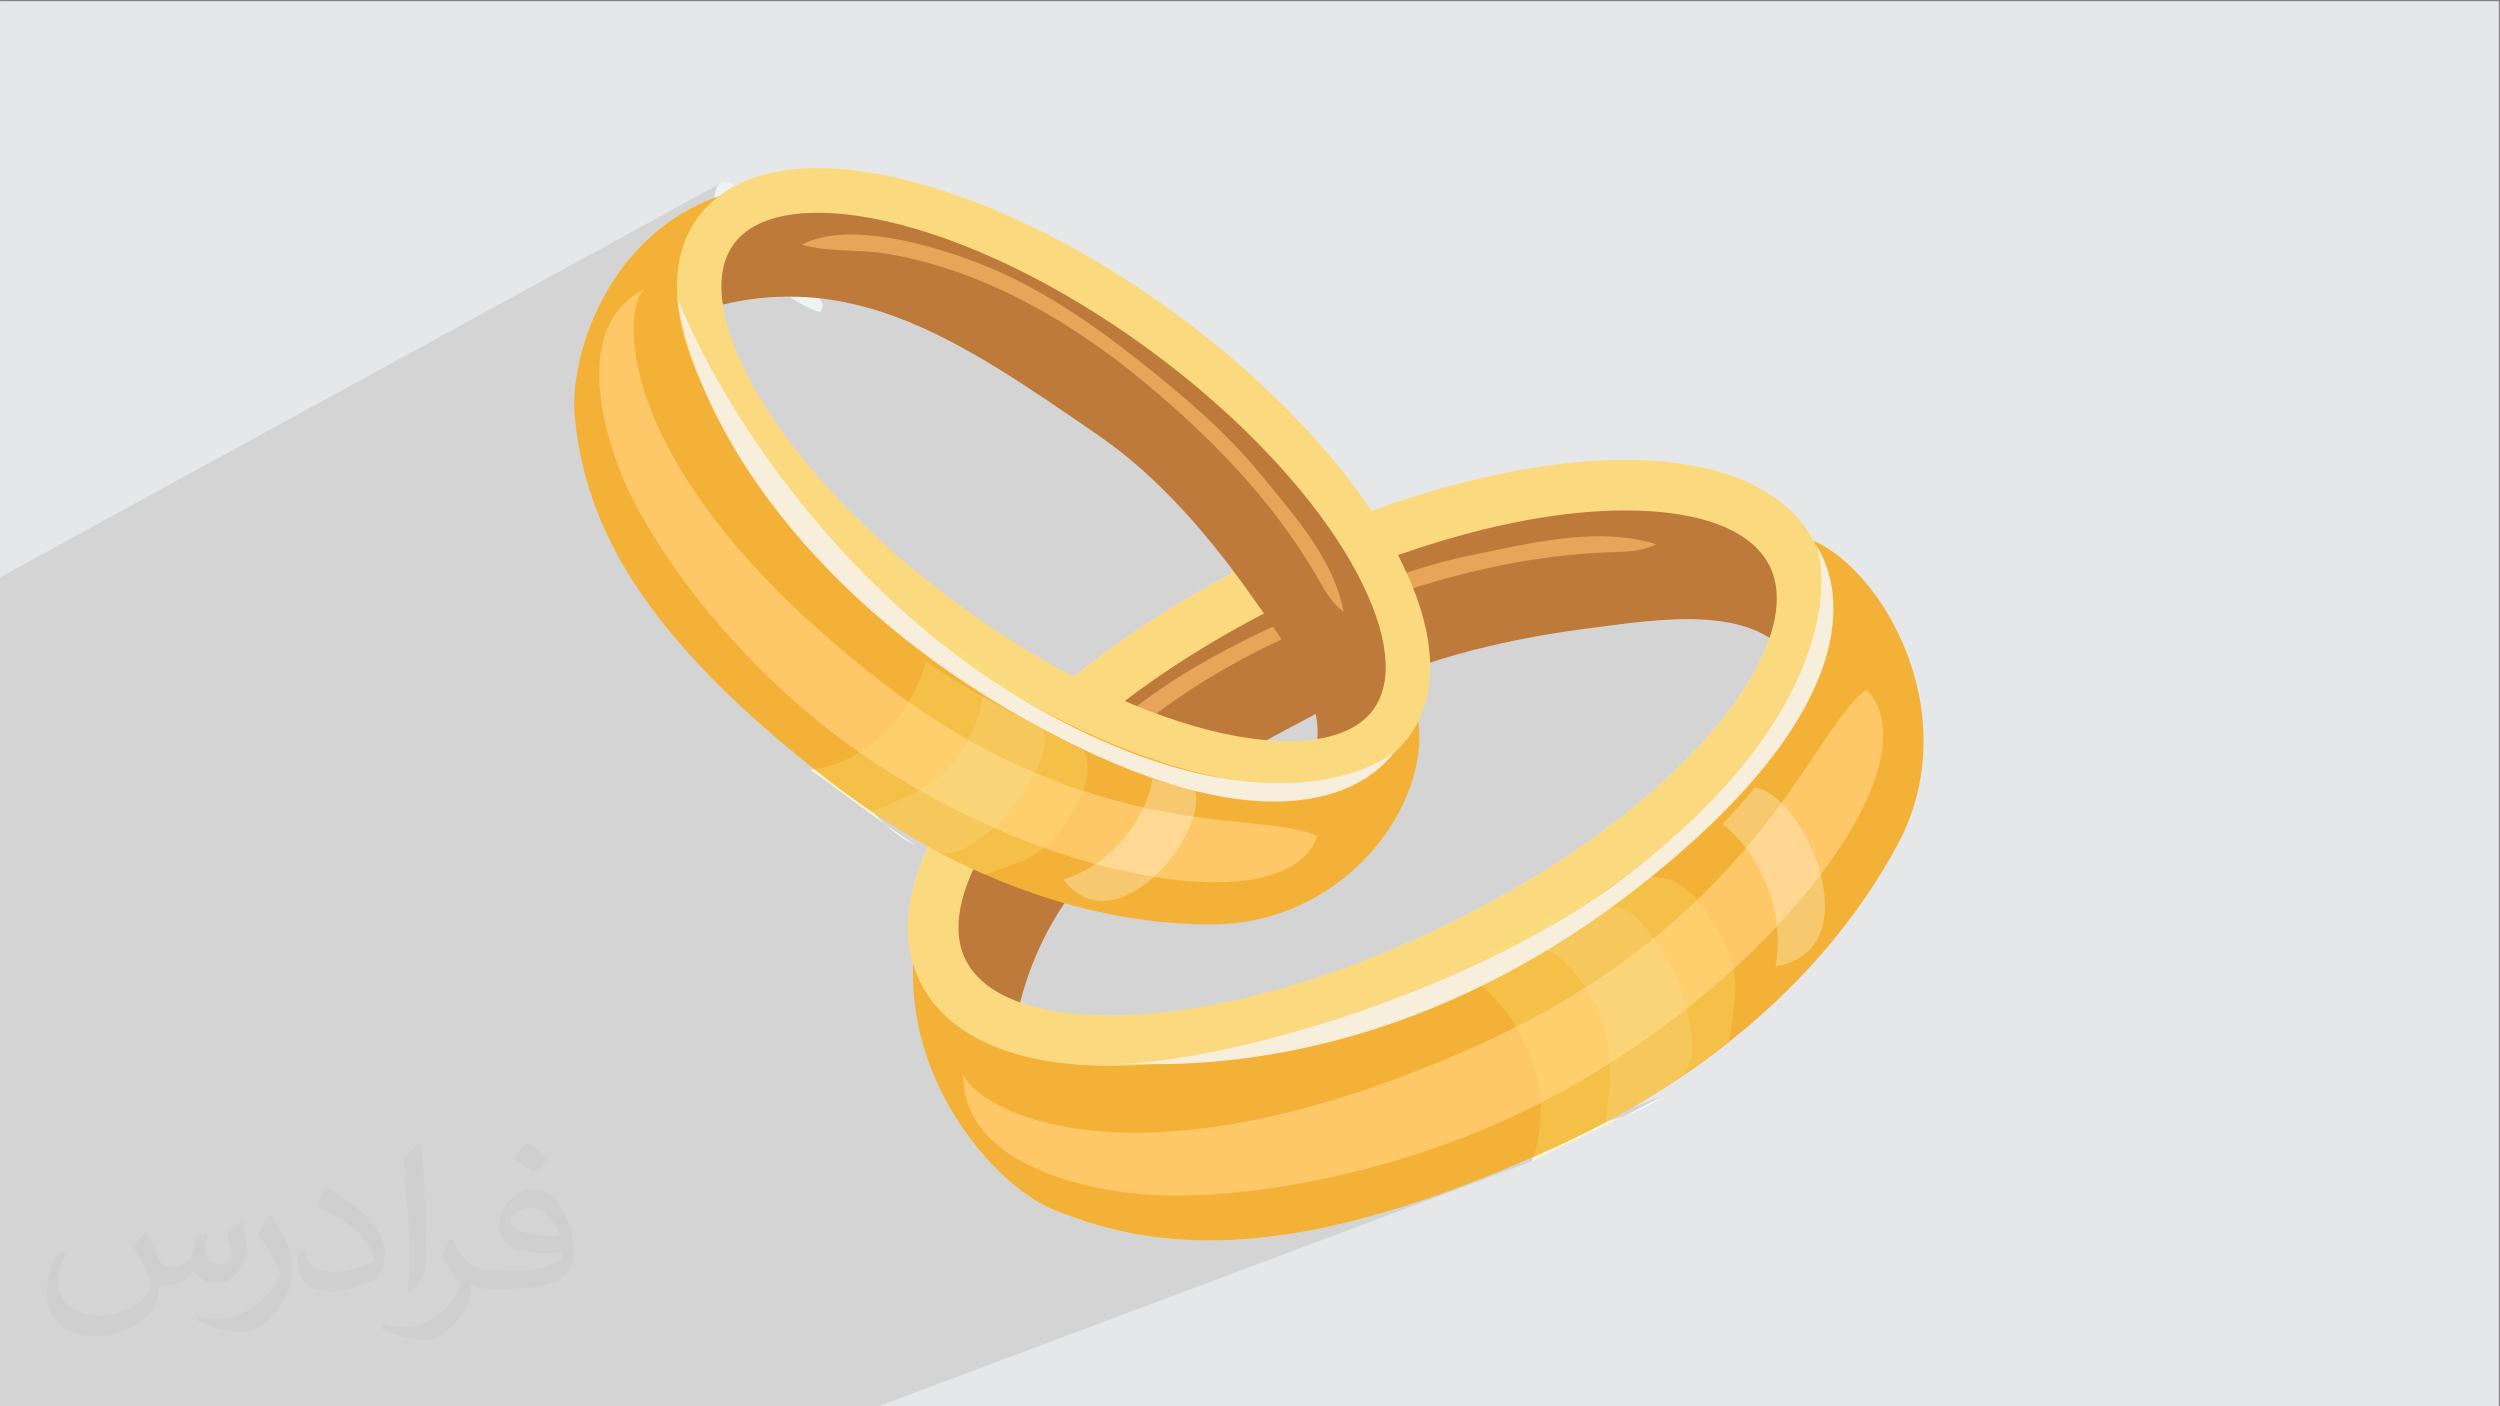 <?xml version="1.0" encoding="UTF-8"?>
<!DOCTYPE svg PUBLIC "-//W3C//DTD SVG 1.1//EN" "http://www.w3.org/Graphics/SVG/1.1/DTD/svg11.dtd">
<!-- Creator: CorelDRAW -->
<svg xmlns="http://www.w3.org/2000/svg" xml:space="preserve" width="3.703in" height="2.083in" version="1.1" style="shape-rendering:geometricPrecision; text-rendering:geometricPrecision; image-rendering:optimizeQuality; fill-rule:evenodd; clip-rule:evenodd"
viewBox="0 0 3703.33 2083.33"
 xmlns:xlink="http://www.w3.org/1999/xlink"
 xmlns:xodm="http://www.corel.com/coreldraw/odm/2003">
 <rect x="0" y="0" width="3703.33" height="2083.33" fill="#808080" stroke="none"/>
 <defs>
  <style type="text/css">
   <![CDATA[
    .fil3 {fill:#EEF4F4}
    .fil0 {fill:#E6E7E8}
    .fil13 {fill:#FFFCEF;fill-rule:nonzero}
    .fil20 {fill:#FFD893;fill-rule:nonzero}
    .fil18 {fill:#FFD793;fill-rule:nonzero}
    .fil7 {fill:#FEC768;fill-rule:nonzero}
    .fil8 {fill:#FEF8D6;fill-rule:nonzero}
    .fil11 {fill:#FECF6C;fill-rule:nonzero}
    .fil15 {fill:#FCD478;fill-rule:nonzero}
    .fil6 {fill:#FBDA7F;fill-rule:nonzero}
    .fil10 {fill:#FBDC7D;fill-rule:nonzero}
    .fil16 {fill:#F8EEDC;fill-rule:nonzero}
    .fil19 {fill:#F6C970;fill-rule:nonzero}
    .fil17 {fill:#F6C96E;fill-rule:nonzero}
    .fil14 {fill:#F6C85B;fill-rule:nonzero}
    .fil9 {fill:#F4C047;fill-rule:nonzero}
    .fil5 {fill:#F3B237;fill-rule:nonzero}
    .fil12 {fill:#E6A558;fill-rule:nonzero}
    .fil4 {fill:#BE7A3A;fill-rule:nonzero}
    .fil2 {fill:#373435;fill-opacity:0.031}
    .fil1 {fill:#373435;fill-opacity:0.102}
   ]]>
  </style>
 </defs>
 <g id="Layer_x0020_1">
  <polygon class="fil0" points="-1.67,1.74 3701.66,1.74 3701.66,2084.93 -1.67,2084.93 "/>
  <polygon class="fil1" points="-1.67,871.02 -1.67,868.05 -1.67,856.05 1067.59,271.41 1063.98,274.56 1061.2,279.24 1059.35,285.39 1058.5,292.93 985.98,332.48 978.23,338.31 966.98,347.69 956.31,357.47 946.22,367.63 936.69,378.12 927.72,388.91 919.29,399.96 911.4,411.23 904.04,422.69 897.19,434.28 890.85,445.97 885.02,457.74 879.68,469.52 874.81,481.3 870.42,493.02 866.49,504.66 863.02,516.17 859.99,527.5 857.39,538.64 855.23,549.52 853.48,560.13 852.59,566.88 1070.59,451.27 1076.98,449.8 1083.33,448.43 1089.66,447.17 1095.96,446 1102.23,444.94 1108.48,443.97 1114.69,443.1 1120.88,442.33 1127.04,441.65 1133.18,441.06 1139.29,440.57 1145.38,440.17 1151.44,439.87 1157.48,439.65 1163.5,439.53 1169.5,439.49 1172.71,441.6 1175.91,443.65 1179.09,445.65 1182.24,447.56 1185.35,449.4 1188.42,451.15 1191.44,452.8 1192.41,453.3 1214.05,441.96 1227.32,443.63 1240.51,445.73 1253.62,448.22 1266.66,451.1 1279.63,454.36 1292.54,457.99 1305.4,461.98 1318.22,466.32 1330.99,470.99 1343.73,475.98 1356.45,481.3 1369.14,486.91 1381.82,492.82 1394.5,499.01 1407.17,505.47 1419.85,512.19 1432.54,519.17 1445.26,526.37 1457.99,533.81 1470.76,541.47 1483.57,549.33 1496.42,557.39 1509.32,565.63 1522.29,574.04 1535.31,582.62 1548.41,591.35 1561.58,600.22 1574.84,609.22 1588.19,618.34 1601.64,627.57 1615.19,636.9 1628.85,646.31 1635.96,651.3 1643.02,656.41 1650.03,661.63 1656.98,666.96 1663.87,672.4 1670.7,677.94 1677.48,683.59 1684.2,689.33 1690.87,695.17 1697.48,701.09 1704.03,707.11 1710.52,713.2 1716.96,719.38 1723.33,725.64 1729.66,731.97 1735.92,738.37 1742.12,744.83 1748.27,751.36 1754.36,757.94 1760.39,764.59 1766.36,771.29 1772.28,778.03 1778.13,784.82 1783.93,791.65 1789.67,798.53 1795.34,805.43 1800.96,812.37 1806.52,819.34 1812.02,826.33 1817.46,833.35 1822.84,840.37 1828.17,847.42 1819.95,851.79 1811.79,856.2 1803.67,860.64 1795.59,865.11 1787.55,869.62 1779.57,874.17 1771.63,878.74 1763.74,883.35 1755.89,888 1748.1,892.67 1740.36,897.38 1732.67,902.11 1725.03,906.88 1717.44,911.68 1709.9,916.5 1702.42,921.36 1694.99,926.24 1687.62,931.15 1680.3,936.09 1673.04,941.05 1665.84,946.04 1658.69,951.06 1651.61,956.09 1644.58,961.16 1637.61,966.25 1630.7,971.36 1623.86,976.5 1617.07,981.65 1610.35,986.83 1603.7,992.03 1597.11,997.25 1590.58,1002.49 1235.46,1165.44 1238.92,1167.96 1245.76,1172.98 1252.7,1178.1 1259.71,1183.28 1266.79,1188.53 1273.93,1193.81 1281.11,1199.12 1288.33,1204.44 1289.8,1205.52 1293.53,1203.83 1296.11,1205.55 1296.71,1205.96 1297.41,1206.41 1298.7,1207.28 1299.89,1208.07 1300,1208.14 1301.29,1208.99 1301.48,1209.12 1302.59,1209.85 1303.07,1210.17 1303.88,1210.7 1304.65,1211.2 1305.17,1211.54 1306.24,1212.24 1306.46,1212.39 1307.75,1213.23 1307.82,1213.28 1309.04,1214.07 1309.4,1214.3 1310.33,1214.9 1310.98,1215.33 1311.62,1215.74 1312.56,1216.35 1312.91,1216.57 1314.14,1217.36 1314.2,1217.39 1315.48,1218.22 1315.72,1218.37 1316.77,1219.04 1317.3,1219.37 1318.05,1219.85 1318.87,1220.38 1319.33,1220.67 1320.44,1221.37 1320.62,1221.48 1321.9,1222.29 1322.02,1222.37 1324.46,1223.9 1325.16,1224.34 1325.74,1224.7 1329.58,1227.09 1329.87,1227.27 1332.72,1229.03 1335.57,1230.78 1338.42,1232.51 1341.26,1234.22 1344.1,1235.93 1346.94,1237.62 1349.77,1239.3 1352.6,1240.96 1355.42,1242.61 1358.24,1244.25 1361.06,1245.87 1363.87,1247.48 1366.67,1249.07 1369.48,1250.66 1372.27,1252.22 1375.07,1253.78 1372.29,1259.75 1369.65,1265.7 1367.14,1271.62 1364.76,1277.51 1362.51,1283.38 1360.4,1289.21 1358.42,1295.02 1356.57,1300.8 1354.86,1306.54 1353.28,1312.26 1351.83,1317.94 1351.43,1319.63 2118.47,981.72 2126.02,979.28 2133.59,976.91 2141.19,974.59 2148.81,972.32 2156.46,970.12 2164.12,967.97 2171.81,965.88 2179.51,963.84 2187.23,961.86 2194.96,959.93 2202.71,958.06 2210.46,956.23 2218.23,954.46 2226,952.73 2233.78,951.06 2241.56,949.43 2249.34,947.85 2257.12,946.32 2264.9,944.84 2272.68,943.4 2280.45,942 2288.22,940.65 2295.98,939.34 2303.73,938.07 2311.46,936.84 2319.19,935.65 2326.89,934.5 2334.59,933.39 2342.26,932.32 2349.91,931.29 2357.55,930.29 2365.15,929.32 2371.79,928.48 2378.7,927.59 2385.87,926.66 2393.28,925.71 2400.9,924.74 2408.72,923.78 2416.72,922.83 2424.88,921.92 2433.19,921.05 2441.62,920.24 2450.16,919.5 2458.78,918.84 2467.48,918.29 2476.23,917.85 2485.01,917.54 2493.8,917.37 2502.59,917.35 2511.36,917.5 2520.09,917.84 2528.75,918.37 2537.34,919.12 2545.83,920.09 2554.21,921.29 2562.45,922.75 2570.54,924.48 2578.46,926.48 2586.19,928.78 2593.71,931.38 2601,934.31 2608.06,937.57 2614.84,941.19 2621.35,945.16 2617,956.99 2611.92,969.06 2606.12,981.37 2599.59,993.88 2592.36,1006.59 2584.41,1019.49 2575.76,1032.56 2566.4,1045.77 2556.34,1059.13 2545.6,1072.6 2534.16,1086.19 2522.04,1099.87 2509.24,1113.62 2495.77,1127.44 2481.63,1141.31 2466.82,1155.21 2451.35,1169.13 2435.22,1183.05 2418.44,1196.96 2401.02,1210.84 2382.94,1224.68 2364.24,1238.46 2344.89,1252.18 2324.92,1265.8 2304.32,1279.33 2283.1,1292.73 2261.27,1306.01 2238.82,1319.14 2215.77,1332.11 2192.11,1344.9 2167.85,1357.5 2143.01,1369.89 2126.61,1377.78 2110.18,1385.45 2093.72,1392.91 2077.24,1400.15 2060.76,1407.16 2044.28,1413.95 1423.26,1666.9 1430.15,1676.95 1438.42,1688.24 1446.89,1699.07 1455.52,1709.43 1464.28,1719.29 1473.13,1728.66 1482.05,1737.51 1490.98,1745.83 1499.91,1753.6 1508.79,1760.81 1517.6,1767.45 1526.29,1773.5 1534.83,1778.95 1543.2,1783.78 1551.35,1787.98 1559.26,1791.54 1574.68,1797.71 1590.34,1803.52 1606.26,1808.94 1622.46,1813.94 1638.96,1818.53 1655.78,1822.66 1672.93,1826.33 1690.46,1829.53 1708.35,1832.22 1726.66,1834.39 1745.38,1836.02 1764.55,1837.1 1784.17,1837.61 1804.28,1837.52 1824.89,1836.83 1846.02,1835.5 1867.69,1833.53 1889.93,1830.89 1912.75,1827.57 1929.44,1824.7 2464.37,1623.17 2460.98,1625.05 2457.54,1626.93 2454.08,1628.8 2450.59,1630.68 2447.08,1632.55 2443.54,1634.42 2439.97,1636.28 2436.38,1638.15 2432.77,1640.01 2429.15,1641.87 2425.5,1643.72 2421.84,1645.57 2418.16,1647.42 2414.48,1649.27 2410.78,1651.11 2407.07,1652.95 2410.85,1651.55 1974.67,1815.59 1984.9,1813.31 2010.26,1807.07 2036.29,1800.06 2060.79,1792.9 2271.6,1713.79 2271.59,1713.81 2269.15,1720.47 1296.73,2084.93 1291.42,2084.93 1282.64,2084.93 1282.59,2084.93 1258.46,2084.93 1258.41,2084.93 1238.69,2084.93 810.22,2084.93 396.92,2084.93 388.83,2084.93 144.09,2084.93 87.43,2084.93 67.35,2084.93 -1.67,2084.93 -1.67,2017.37 -1.67,2012.15 -1.67,1995.94 -1.67,1961.21 -1.67,1948.76 -1.67,1916.84 -1.67,1915.73 -1.67,1867.01 -1.67,1859.02 -1.67,1825.86 -1.67,1825.59 -1.67,1821.96 -1.67,1821.41 -1.67,1820.74 -1.67,1818.42 -1.67,1818.31 -1.67,1817.08 -1.67,1816.91 -1.67,1815.85 -1.67,1815.41 -1.67,1814.62 -1.67,1813.9 -1.67,1813.39 -1.67,1812.38 -1.67,1812.15 -1.67,1811.86 -1.67,1810.91 -1.67,1810.86 -1.67,1809.67 -1.67,1809.34 -1.67,1808.42 -1.67,1807.81 -1.67,1807.17 -1.67,1806.27 -1.67,1805.92 -1.67,1804.73 -1.67,1804.66 -1.67,1803.4 -1.67,1803.19 -1.67,1802.14 -1.67,1801.63 -1.67,1800.87 -1.67,1800.08 -1.67,1799.61 -1.67,1798.52 -1.67,1798.33 -1.67,1797.06 -1.67,1796.96 -1.67,1795.78 -1.67,1794.5 -1.67,1793.81 -1.67,1793.22 -1.67,1790.66 -1.67,1733.09 -1.67,1698.26 -1.67,1696.47 -1.67,1694.18 -1.67,1442.05 -1.67,1098.13 -1.67,1079.45 -1.67,1064.17 -1.67,1056.34 -1.67,1019.94 "/>
  <path class="fil2" d="M217.02 1826.24c7,11 12,21 16,32 3,7 5,19 21,19 5,0 11,-1 17,-5 7,-3 12,-9 14,-17l6 -21 15 -7 1 1c-2,8 -3,16 -3,21 0,18 15,24 27,24 7,0 13,-4 13,-10 0,-8 -4,-23 -8,-35 7,-7 14,-14 22,-20l1 1c4,15 6,30 6,40 0,10 -4,20 -8,27 -7,14 -20,25 -36,25 -12,0 -25,-6 -34,-17l-1 0c-9,11 -22,20 -43,20l-7 0c-1,14 -4,24 -9,33 -13,25 -50,42 -85.01,42 -49,0 -73.01,-28 -73.01,-66 0,-23 8,-45 19,-60l10 4c-7,14 -12,27 -12,40 0,35 29,52 62,52 31,0 68.01,-19 75.01,-42 -3,-25 -12,-36 -26,-59 4,-7 10,-15 17,-23l1 0 0 0 0 0 2 1 0 0 0 0 0.02 -0.01 -0.01 0.01zm564.05 -133.01c10,6 20,14 30,23 -6,8 -12,15 -21,21 -10,-8 -20,-15 -30,-22 7,-8 14,-15 20,-22l0 0 0 0 1 0 0 0 0 0zm5 96.01c-17,0 -30,11 -30,19 0,17 33,23 73.01,23 -5,-20 -22,-42 -43,-42l-0.01 0zm-37 93.01c22,0 41,-1 55,-4 16,-4 30,-12 30,-18 0,-2 0,-3 -1,-5 -9,1 -19,1 -29,1 -29,0 -52,-7 -61,-23 -2,-5 -4,-10 -4,-16 0,-16 7,-32 19,-42 10,-9 21,-14 33,-14 20,0 37,16 48,42 6,14 11,30 11,51 0,14 -4,25 -12,34 -16,15 -45,21 -90.01,21l-20 0 0 0 -5 0c-11,0 -19,-2 -25,-7l-1 0c0,3 1,5 1,7 0,10 -3,23 -10,33 -20,30 -42,43 -60,43 -19,0 -42,-7 -63,-17l4 -7c7,3 16,5 29,5 34,0 78.01,-33 84.01,-64 -1,-3 -4,-6 -7,-10 -10,-12 -16,-22 -22,-32 5,-10 10,-18 14,-25l2 0c14,29 28,46 57,46l5 0 0 0 21 0 0 0 0 0 -3 1 0 0 0 0 0 0zm-146.01 31c2,-14 3,-29 3,-43l0 -21c0,-39 -5,-96.01 -9,-133.01 7,-8 17,-17 25,-23l2 1c5,47 7,101.01 7,151.01 0,13 -1,26 -2,35 -1,12 -8,21 -22,35l-3 -1 0 0 0 0 -1 -1 0 0 0 0 0 0zm-151.02 -62.01c1,18 10,33 41,33 20,0 36,-5 55,-14 3,-1 5,-3 5,-5 0,-12 -9,-27 -24,-41 -14,-13 -34,-25 -51,-32 -6,-3 -8,-5 -8,-8 0,-5 7,-16 13,-24l2 0c20,11 43,27 60,44 15,16 25,33 25,51 0,13 -4,26 -11,38 -22,11 -46,20 -70.01,20 -29,0 -48,-14 -48,-45 0,-3 0,-9 1,-16l10 0 0 0 0 0 0 -1 0 0 0 0 0 0 0.01 0zm-52 -52l18 29c7,11 13,22 13,41l0 24c0,19 -12,39 -32,60 -15,14 -29,20 -42,20 -19,0 -40,-6 -65,-17l3 -7c8,2 17,4 28,4 36,0 72.01,-26 89.01,-58 2,-4 3,-7 3,-9 0,-4 -2,-8 -4,-11 -9,-17 -19,-33 -30,-47 6,-9 12,-18 18,-27l1 0 0 -2 0 0 0 0 0 0 -0.01 0z"/>
  <g id="_2746961153648">
   <path class="fil3" d="M1088.93 275.66c-22.84,-16.89 -38.11,3.13 -26.47,46.05 7.66,28.2 26.57,52.69 42.1,67.08 17,15.7 80.44,68.02 110.77,73.46 1.11,-2.92 2.24,-5.82 3.37,-8.72 4.04,-10.31 -116.2,-167.85 -129.77,-177.88z"/>
   <path class="fil4" d="M1506.69 1557.82c-3.07,1.87 -6.37,2.9 -9.85,3.31 -0.51,4.27 -1.36,8.22 -1.8,12.58l11.66 -15.9z"/>
   <path class="fil4" d="M1521.15 1538.12l-14.46 19.7c5.8,-3.51 10.78,-9.7 14.46,-19.7z"/>
   <path class="fil4" d="M2552.19 749.65c-261.73,-42.33 -483.78,1.78 -724.5,116.46 -163.87,78.03 -429.13,253.14 -453.15,443.2 -7.9,62.4 7.49,146.29 43.48,196.61 14.93,20.82 51.85,58.31 78.81,55.21 34.82,-287.72 244.9,-395.6 505.11,-531.06 109.7,-57.14 241.33,-85.57 363.21,-100.76 84.25,-10.48 242.11,-37.7 291.94,54.28 7.31,-97.83 10.46,-215.3 -104.91,-233.95z"/>
   <path class="fil5" d="M2666.78 794.4c-25,236.24 -240.49,485.78 -507.33,609.14 -474.65,219.44 -691.34,148.09 -783.39,-8.17l-19.68 -5.7c-29.95,199.08 114.19,365.02 202.88,401.87 167.96,69.77 375.48,75.74 742.62,-91.27 307.2,-139.75 447.73,-334.32 509.48,-449.61 107.85,-201.42 -35.98,-430.96 -144.58,-456.25z"/>
   <path class="fil6" d="M2407.85 681.25c-153.48,0 -347.34,51.72 -531.93,141.9 -172.65,84.3 -321.11,193.25 -418.06,306.79 -103.98,121.76 -137.78,236.87 -95.15,324.13 39.36,80.59 139.24,124.97 281.26,124.97l0.02 0c153.41,0 347.31,-51.69 531.89,-141.85 371.85,-181.67 597.29,-458.81 513.2,-630.94 -39.33,-80.59 -139.21,-125 -281.23,-125zm-264.84 688.64l0 0c-174.72,85.3 -356.58,134.24 -499.02,134.24l-0.02 0c-111.86,0 -187.81,-29.46 -213.96,-82.93 -28.29,-57.94 2.64,-146.36 84.81,-242.61 90.42,-105.9 230.34,-208.22 393.96,-288.13 174.69,-85.32 356.6,-134.29 499.06,-134.29 111.83,0 187.81,29.46 213.93,82.96 56.52,115.73 -122.37,356.63 -478.78,530.77z"/>
   <path class="fil7" d="M2184.54 1550.56c-534.76,238.54 -759.01,76.74 -757.69,36.7 -5.07,145.22 204.35,183.18 306.13,183.91 143.02,1.03 321.95,-35.63 482.45,-105.63 373.95,-163.11 661.35,-525.61 549.86,-643.74 -79.65,53.5 -158.47,340.41 -580.75,528.76z"/>
   <path class="fil8" d="M2301.88 1700.26c-10.19,4.66 -20.33,9.17 -30.28,13.56l-2.44 6.66c38.67,-20.53 89.44,-43.55 137.92,-67.52 -8.54,3.1 -17.07,5.73 -25.31,7.85 -25.28,13.53 -51.89,26.72 -79.88,39.45z"/>
   <path class="fil9" d="M2281.96 1634c1.68,26.8 -1.47,53.85 -10.36,79.81 9.95,-4.39 20.09,-8.9 30.28,-13.56 28,-12.73 54.6,-25.93 79.88,-39.45l-3.09 0.78c2.51,-26.14 6.85,-55.31 5.83,-86.24 -33,20.92 -67.26,40.6 -102.54,58.67z"/>
   <path class="fil9" d="M2499 1494.01c4.49,18.22 7.17,36.87 7.95,55.74 0.66,15.82 -4.15,30.22 -12.63,43.06 23.51,-16 45.55,-32.21 66.18,-48.56 1.17,-3 1.95,-5.94 2.29,-8.9 4.83,-41.43 12,-67.61 5.07,-99.88 -21.75,19.85 -44.74,39.43 -68.87,58.53z"/>
   <path class="fil9" d="M2449.26 1299.92c-13.27,0 -28.12,2.95 -45.11,9.3 -6.73,2.51 -15.22,5.83 -25,9.78 -61.13,42.14 -129.29,82.06 -203.27,118.2l-3.63 1.75 -1.61 2.59c30.09,20.12 55.94,47.87 75.2,79.81 37.14,-18.87 71.31,-38.48 102.76,-58.57 -8.49,-12.39 -18.85,-24.85 -31.45,-37.31 -9.66,-9.53 -18.49,-16.73 -26.68,-16.73 -3.07,0 -6.09,1.02 -9,3.31 28.68,-22.7 68.64,-68.26 107.34,-68.26 13.22,0 26.26,5.29 38.7,18.61 8.09,8.66 15.61,17.78 22.58,27.26 23.26,-18.9 44.57,-37.89 64.21,-56.77 -17.58,-20.58 -37.87,-32.97 -65.04,-32.97z"/>
   <path class="fil10" d="M2172.25 1438.94l3.63 -1.75c73.98,-36.14 142.14,-76.06 203.27,-118.2 -36.85,14.95 -91.59,39.17 -136.33,64.94 -32.11,18.51 -59.06,37.8 -70.57,55.01z"/>
   <path class="fil11" d="M2514.3 1332.89c-19.64,18.88 -40.94,37.87 -64.21,56.77 23.02,31.36 39.72,66.89 48.91,104.35 24.12,-19.1 47.11,-38.68 68.87,-58.53 -2.83,-13.24 -8.07,-27.53 -16.83,-44.31 -11.93,-22.85 -23.58,-42.87 -36.74,-58.28z"/>
   <path class="fil11" d="M2245.84 1521.34c20.61,34.19 33.63,73.15 36.12,112.66 35.28,-18.07 69.55,-37.74 102.54,-58.67 -1.17,-35.75 -9.47,-73.92 -35.9,-112.57 -31.45,20.09 -65.62,39.7 -102.76,58.57z"/>
   <path class="fil12" d="M2183.56 821.64c-90.56,18.36 -176.93,53.04 -261.24,90.1 -98.68,43.41 -195.98,94.57 -277.23,166.35 -59.53,52.57 -144.27,130.6 -144.24,217.03 31.58,-31.9 35.33,-56.11 63.03,-92.25 106.78,-139.51 263.07,-231.53 424.67,-294.3 125.17,-48.63 247.29,-82.65 381.26,-89.86 28.44,-1.54 57.55,0.54 83.69,-12.34 -5.75,-1.83 -11.59,-3.44 -17.46,-4.81 -80.96,-18.94 -172.45,3.86 -252.48,20.07z"/>
   <path class="fil13" d="M2464.38 1623.17c-18.04,10.03 -37.5,19.97 -57.3,29.78 20.14,-7.31 40.38,-17.29 57.3,-29.78z"/>
   <path class="fil14" d="M2427.51 1362.4c-12.44,-13.31 -25.48,-18.61 -38.7,-18.61 -38.7,0 -78.67,45.56 -107.34,68.26 2.9,-2.29 5.92,-3.31 9,-3.31 8.19,0 17.02,7.2 26.68,16.73 12.6,12.46 22.96,24.92 31.45,37.31 37.48,-23.9 71.1,-48.41 101.49,-73.11 -6.97,-9.49 -14.49,-18.61 -22.58,-27.26z"/>
   <path class="fil14" d="M2384.5 1575.33c1.02,30.94 -3.32,60.11 -5.83,86.24l3.09 -0.78c40.87,-21.88 78.28,-44.68 112.56,-67.99 8.49,-12.85 13.3,-27.24 12.63,-43.06 -0.78,-18.88 -3.46,-37.53 -7.95,-55.74 -35.89,28.43 -74.25,55.79 -114.5,81.33z"/>
   <path class="fil15" d="M2348.6 1462.77c26.43,38.65 34.73,76.81 35.9,112.57 40.26,-25.54 78.62,-52.9 114.5,-81.33 -9.19,-37.46 -25.9,-72.98 -48.91,-104.35 -30.39,24.7 -64.01,49.21 -101.49,73.11z"/>
   <path class="fil16" d="M1655.72 1575.31c0.56,0.14 4.59,0.28 12,0.07 -8.68,-0.42 -12.68,-0.25 -12,-0.07z"/>
   <path class="fil16" d="M2412.63 1295.12c-230.1,176.98 -595.58,275.65 -744.91,280.26 200.25,9.58 484.48,-42.5 768.01,-268.04 348.46,-277.19 287.28,-452.88 253.36,-501.09 12.07,17.15 58.11,231.51 -276.45,488.87z"/>
   <path class="fil17" d="M2599.67 1166.42l-0.39 -0.05c-14.66,19.31 -30.8,37.36 -47.99,54.38 12.97,9.7 24.73,21.75 35.06,35.4 19.61,-23.06 36.95,-45.43 52.53,-66.67 -11.76,-11.58 -25.17,-20.72 -39.21,-23.06z"/>
   <path class="fil17" d="M2632.34 1372.06c2.34,20.6 1.76,40.92 -2.24,59.65 73.01,-12.46 82.3,-76.5 67.11,-136.12 -19.12,25.22 -40.85,50.87 -64.87,76.48z"/>
   <path class="fil18" d="M2638.88 1189.48c-15.58,21.24 -32.92,43.61 -52.53,66.67 24.82,32.82 41.26,74.91 45.99,115.91 24.02,-25.61 45.75,-51.26 64.87,-76.48 -5.74,-22.51 -14.98,-44.4 -25.56,-62.64 -7.68,-13.19 -19.12,-29.97 -32.78,-43.46z"/>
   <path class="fil4" d="M1033.3 481.06l-21.35 -3.13c5.14,3.05 12.04,4.39 21.35,3.13z"/>
   <path class="fil4" d="M1684.79 442.45c-128.7,-95.69 -375.14,-230.39 -533.48,-170.5 -51.99,19.63 -111.12,66.35 -135.53,115.27 -10.11,20.24 -24.09,64.59 -10.5,84.4 239.05,-91.83 410.16,27.58 623.58,174.7 89.98,62.04 166.65,153.06 228.9,241.94 43.03,61.45 129.58,173.46 78.37,250.39 79.42,-34.75 172.45,-80.88 139.26,-178.67 -75.2,-221.88 -201.47,-377.02 -390.6,-517.52z"/>
   <path class="fil4" d="M1011.94 477.93c-2.74,-1.63 -4.91,-3.78 -6.67,-6.31 -3.56,1.37 -6.98,2.32 -10.58,3.78l17.25 2.54z"/>
   <path class="fil5" d="M1402.41 923.77c-367.69,-279.82 -401.6,-478.54 -317.67,-615.04l-19.91 -18.12c-167.83,58.96 -221.55,240.54 -213.64,325.03 15.01,160.01 96.16,324.49 378.43,542.11 236.19,182.05 446.24,211.3 561.8,211.8 201.88,0.9 327.13,-178.2 309.52,-301.15 -176.16,90.91 -491.85,12.73 -698.53,-144.62z"/>
   <path class="fil6" d="M1738.29 462.35c-137.21,-99.96 -283.69,-170.82 -412.44,-199.55 -138.08,-30.82 -241.98,-9.59 -292.45,59.77 -46.63,64.08 -39.98,160.4 18.76,271.28l0.01 0.05c63.46,119.78 184.01,249.78 330.74,356.63 295.67,215.2 605.28,276.57 704.94,139.73 46.65,-64.06 40.02,-160.41 -18.75,-271.28 -63.45,-119.83 -184.04,-249.8 -330.81,-356.63zm296.04 588.94l0 0c-66.96,92.03 -329.05,51.99 -612.46,-154.26 -138.87,-101.15 -252.31,-222.93 -311.21,-334.12l-0.02 -0.02c-46.26,-87.32 -54.69,-158.82 -23.74,-201.35 33.53,-46.07 115.35,-58.5 224.52,-34.14 120.07,26.83 257.85,93.74 387.94,188.45 138.87,101.1 252.36,222.88 311.28,334.13 46.26,87.3 54.67,158.82 23.7,201.32z"/>
   <path class="fil7" d="M955.93 427.75c-115.48,56.11 -58.52,235.31 -16.97,315.1 58.33,112.1 160.99,236.63 282.03,333.03 282.04,224.49 683.95,298.98 730.09,163.04 -74.72,-40.07 -331.37,17.07 -653.08,-234.75 -407.46,-318.86 -373.88,-560.89 -342.06,-576.42z"/>
   <path class="fil9" d="M1458.33 1001.89c-13.04,-8.51 -26.41,-16.73 -38.94,-25.63 12.97,8.87 25.97,17.36 38.94,25.63z"/>
   <path class="fil9" d="M1559.35 1060.39c-33.41,-17.39 -67.18,-36.94 -101.03,-58.5 33.24,21.65 67.52,42.41 103.69,60.74 -0.88,-0.73 -1.78,-1.46 -2.66,-2.25z"/>
   <path class="fil9" d="M1371.69 979.56c-5.46,21 -14.14,41.48 -25.54,60.4 30.09,21.19 59.52,39.75 88.25,56.01 6.15,-11.75 11.61,-24.99 16.1,-39.97 3.07,-10.13 4.95,-19.01 3.03,-25.35 -28.05,-15.7 -55.56,-32.21 -81.84,-51.09z"/>
   <path class="fil9" d="M1545.11 1080.56c4.44,9.83 5.12,21.46 0.29,35.5 -3.44,9.9 -7.41,19.56 -11.95,28.89 24.39,10.37 48.02,19.14 70.87,26.65 8.09,-20.43 9.82,-39.8 1.31,-59.28 -20.51,-10.12 -40.67,-20.87 -60.52,-31.77z"/>
   <path class="fil10" d="M1382.37 948.74c12.04,9.34 24.38,18.53 37.02,27.53 46.82,31.99 93.78,60.08 139.97,84.12 -26.92,-22.57 -68.5,-55.33 -107.17,-79.64 -26.56,-16.68 -51.72,-29.39 -69.81,-32.02z"/>
   <path class="fil8" d="M1229.63 1157.74c-7.87,-6.07 -15.57,-12.1 -23.14,-18.07 -2.04,0.31 -4.1,0.61 -6.17,0.85 32.04,21.72 71.03,51.87 109.8,79.78 -5.94,-5.36 -11.51,-10.92 -16.58,-16.48 -21.05,-14.17 -42.37,-29.48 -63.91,-46.09z"/>
   <path class="fil9" d="M1431.97 1255.59c-9.9,5.78 -20.53,8.29 -31.51,8.29 -2.44,0 -4.9,-0.13 -7.37,-0.34 22.22,11.73 44,22.24 65.26,31.58 2.85,-0.32 5.51,-0.95 7.95,-1.91 34.33,-13.36 57.76,-18.56 80.08,-37.31 -24.48,-8.78 -49.28,-18.66 -74.18,-29.58 -12.36,11.02 -25.8,20.85 -40.23,29.26z"/>
   <path class="fil9" d="M1273.11 1114.77c-20.23,12.39 -42.65,21.12 -66.62,24.9 7.57,5.97 15.26,12 23.14,18.07 21.54,16.6 42.86,31.92 63.91,46.09 -0.65,-0.71 -1.3,-1.44 -1.93,-2.15 21.43,-8.85 45.99,-17.53 69.74,-31.11 -30,-17.09 -59.54,-35.72 -88.24,-55.8z"/>
   <path class="fil11" d="M1273.11 1114.77c28.7,20.07 58.24,38.7 88.24,55.8 27.45,-15.7 53.79,-37.97 73.05,-74.59 -28.72,-16.26 -58.15,-34.82 -88.25,-56.01 -18.16,30.24 -43.2,56.53 -73.04,74.81z"/>
   <path class="fil11" d="M1472.2 1226.33c24.9,10.92 49.7,20.8 74.18,29.58 9.17,-7.7 18.17,-17.7 27.65,-31.48 12.93,-18.78 23.7,-36.14 30.29,-52.82 -22.85,-7.51 -46.48,-16.29 -70.87,-26.65 -14.97,30.97 -35.8,58.72 -61.26,81.37z"/>
   <path class="fil12" d="M1866.73 701.91c-51.8,-63.11 -114.61,-116.22 -178.43,-166.7 -74.72,-59.11 -154.87,-113.9 -244.54,-147.65 -65.69,-24.72 -188.3,-60.91 -255.76,-25.14 37.95,11.48 85.06,6.68 124.72,13.34 153.11,25.68 289.62,109.63 405.48,209.85 89.74,77.62 166.82,158.92 227.85,260.53 12.98,21.56 23.41,45.14 44.23,60.23 -0.92,-5.24 -2.09,-10.49 -3.46,-15.61 -18.68,-71.06 -74.33,-133.09 -120.09,-188.86z"/>
   <path class="fil13" d="M1357.06 1252.72c-15.29,-9.95 -31.12,-21 -46.94,-32.41 14.04,12.7 30.21,24.36 46.94,32.41z"/>
   <path class="fil14" d="M1538.33 1076.85c-28.33,-15.66 -56.82,-30.53 -84.81,-46.21 1.93,6.34 0.05,15.22 -3.03,25.35 -4.49,14.98 -9.95,28.22 -16.1,39.97 34.14,19.36 67.21,35.51 99.06,48.99 4.54,-9.34 8.51,-18.99 11.95,-28.89 4.83,-14.04 4.15,-25.68 -0.29,-35.5 -2.27,-1.22 -4.52,-2.46 -6.78,-3.7z"/>
   <path class="fil14" d="M1291.61 1201.68c0.63,0.71 1.28,1.44 1.93,2.15 33.96,22.82 67.22,42.6 99.56,59.72 2.46,0.22 4.93,0.34 7.37,0.34 10.98,0 21.61,-2.51 31.51,-8.29 14.44,-8.42 27.87,-18.24 40.23,-29.26 -37.04,-16.27 -74.28,-34.89 -110.85,-55.77 -23.75,13.58 -48.31,22.26 -69.74,31.11z"/>
   <path class="fil15" d="M1361.35 1170.56c36.57,20.87 73.81,39.5 110.85,55.77 25.46,-22.65 46.28,-50.4 61.26,-81.37 -31.85,-13.48 -64.91,-29.63 -99.06,-48.99 -19.26,36.63 -45.6,58.89 -73.05,74.59z"/>
   <path class="fil16" d="M1064.84 610.93c-6.07,-12.93 -7.05,-12.36 0,0z"/>
   <path class="fil19" d="M1575.08 1302.93c17.43,22.66 37.53,31.75 58.01,31.75 26.39,0 53.36,-15.09 76.03,-35.65 -27.6,-4.48 -56.62,-10.85 -86.56,-19.05 -15.1,10.37 -31.22,18.31 -47.48,22.95z"/>
   <path class="fil19" d="M1769.51 1169.1c-21.15,-3.46 -41.89,-8.58 -62.31,-15 -2.22,14.15 -6.76,28.33 -13.14,42.04 26.11,5.76 50.77,10.05 73.79,13.41 4.17,-13.95 5.78,-28.19 1.81,-40.11 -0.05,-0.13 -0.1,-0.23 -0.15,-0.35z"/>
   <path class="fil20" d="M1622.56 1279.98c29.94,8.2 58.96,14.56 86.56,19.05 15.19,-13.8 28.46,-30.07 38.33,-45.89 7.12,-11.44 15.51,-27.33 20.39,-43.57 -23.02,-3.36 -47.67,-7.66 -73.79,-13.41 -15.36,32.95 -41.43,63.21 -71.5,83.83z"/>
   <path class="fil16" d="M1521.07 1040.15c-245.06,-142.5 -435.3,-396.52 -517.91,-598.8 29.78,199.16 206.26,451.2 515.06,624.11 379.45,212.54 518.11,93.01 549.97,44.75 -11.31,17.19 -190.81,137.24 -547.12,-70.06z"/>
  </g>
 </g>
</svg>
